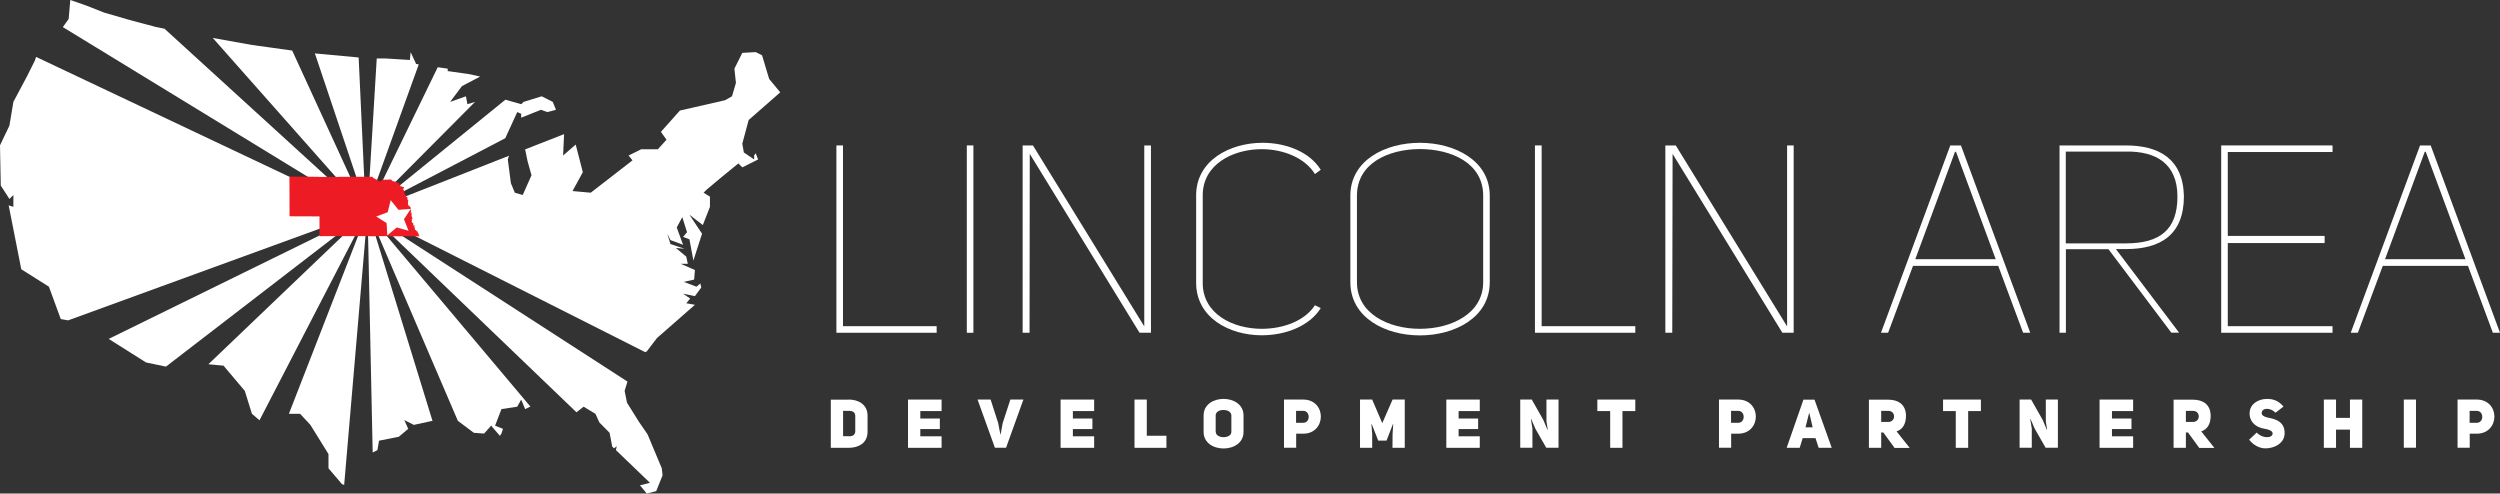 <?xml version="1.0" encoding="UTF-8"?><svg id="a" xmlns="http://www.w3.org/2000/svg" width="227.94" height="45" xmlns:xlink="http://www.w3.org/1999/xlink" viewBox="0 0 227.94 45"><rect x="0" y="0" width="227.94" height="45" fill="#333333" stroke="none"/><defs><clipPath id="b"><rect x="0" y="0" width="227.94" height="45" fill="none" stroke-width="0"/></clipPath></defs><polygon points="3.17 5.54 2.45 6.98 1.22 9.29 .86 11.45 0 13.25 .07 16.92 .86 18.14 1.22 17.78 1.22 18.86 .79 18.72 1.94 24.55 4.46 26.14 5.54 29.09 6.21 29.21 32.85 19.5 33.18 19.33 3.29 5.19 3.17 5.54" fill="#fff" stroke-width="0"/><polygon points="33.02 18.84 33.3 19.11 26.64 4.61 22.97 4.1 19.4 3.46 33.12 18.96 33.02 18.84" fill="#fff" stroke-width="0"/><polygon points="33.37 19.66 26.34 37.73 27.36 37.73 28.3 38.74 29.95 41.4 29.95 42.7 31.18 44.14 31.38 44.21 33.41 20.5 33.37 19.66" fill="#fff" stroke-width="0"/><polygon points="33.23 19.61 19 33.21 20.38 33.34 22.32 35.64 22.97 37.73 23.66 38.32 32.95 20.37 33.23 19.61" fill="#fff" stroke-width="0"/><polygon points="33.52 19.59 33.98 41.26 34.41 41.04 34.56 40.18 36.36 39.82 37.22 39.1 36.86 38.3 37.73 38.74 39.38 38.38 39.44 38.4 33.91 20.43 33.52 19.59" fill="#fff" stroke-width="0"/><polygon points="33.74 19.71 41.75 38.38 41.76 38.38 43.2 39.46 44.14 39.53 44.78 38.81 45.58 39.74 45.72 39.53 45.86 39.1 45.14 38.81 45.72 37.3 47.16 37.08 47.52 36.43 47.88 37.3 48.36 37.07 33.8 19.77 33.74 19.71" fill="#fff" stroke-width="0"/><polygon points="33.15 19.5 9.91 30.9 13.32 33.05 15.05 33.41 15.14 33.42 32.91 19.74 33.15 19.5" fill="#fff" stroke-width="0"/><polygon points="6.41 0 6.26 1.73 5.73 2.47 32.68 18.94 32.57 18.86 33.11 19.14 15 2.62 14.18 2.45 11.74 1.8 9.5 1.15 7.85 .5 6.41 0" fill="#fff" stroke-width="0"/><polygon points="52.56 37.59 53.21 37.08 54.29 37.73 54.65 38.52 55.58 39.46 55.82 40.72 55.99 40.88 56.23 40.68 56.16 41.04 56.16 41.04 59.26 44.02 58.35 44.25 58.97 45 59.83 44.78 60.41 43.34 60.34 42.7 59.04 39.6 58.25 38.45 57.17 36.72 56.95 35.64 57.21 34.79 34.03 19.81 52.56 37.59" fill="#fff" stroke-width="0"/><polygon points="46.07 12.6 47.16 10.22 47.52 10.37 47.52 10.73 49.32 10.01 49.9 10.22 50.69 10.01 50.4 9.29 49.39 8.78 47.74 9.29 47.52 9.5 46.08 9.09 33.97 18.92 46.07 12.6" fill="#fff" stroke-width="0"/><polygon points="43.31 9.29 42.62 9.5 42.48 8.78 41.04 9.29 42.12 7.85 43.78 6.98 42.84 6.77 40.82 6.48 40.82 6.26 39.91 6.13 33.66 18.99 43.31 9.29" fill="#fff" stroke-width="0"/><polygon points="48.1 14.69 48.46 15.98 47.66 17.78 46.94 17.57 46.58 16.7 46.3 14.54 46.41 14.2 33.84 19.14 33.99 19.09 33.56 19.3 33.56 19.3 33.6 19.38 58.83 32.11 58.97 32.04 59.9 30.82 63.36 27.79 62.57 27.65 62.93 27.22 62.28 26.78 63.36 27 63.94 26.21 63.86 25.85 63.5 26.14 62.35 25.7 63.29 25.49 63.36 24.62 62.06 24.05 62.71 24.05 62.57 23.4 61.63 22.61 62.42 22.68 61.13 22.25 60.84 21.31 61.13 21.89 62.28 22.32 61.7 20.74 62.21 19.8 62.64 21.17 62.28 21.6 62.86 21.82 63.22 23.76 64.01 21.31 62.86 19.58 64.08 20.52 64.73 18.86 64.73 17.93 64.15 17.57 64.44 17.28 65.73 16.2 67.32 14.9 67.68 15.26 69.12 14.54 68.9 13.97 68.76 14.18 68.76 14.54 67.82 13.9 67.68 13.1 68.26 10.94 71.14 8.42 70.13 7.2 69.48 5.04 68.9 4.75 67.68 4.82 66.96 6.26 67.1 7.56 66.74 8.78 66.1 9.14 61.99 10.08 60.26 12.02 60.77 12.74 59.98 13.61 58.46 13.61 57.31 14.18 57.67 14.62 53.86 17.57 52.2 17.42 53.14 15.7 52.49 13.18 51.34 14.18 51.43 12.23 47.88 13.62 48.1 14.69" fill="#fff" stroke-width="0"/><polygon points="38.18 5.87 37.94 5.83 37.44 4.75 37.37 5.47 35.14 5.33 34.35 5.33 33.54 18.74 38.18 5.87" fill="#fff" stroke-width="0"/><polygon points="32.7 5.24 28.71 4.87 33.32 18.61 32.7 5.24" fill="#fff" stroke-width="0"/><polygon points="38.28 21.54 38.28 21.53 38.27 21.51 38.25 21.5 38.24 21.49 38.23 21.49 38.22 21.49 38.2 21.47 38.19 21.46 38.18 21.46 38.17 21.45 38.16 21.45 38.16 21.44 38.16 21.43 38.17 21.41 38.17 21.39 38.18 21.38 38.2 21.37 38.2 21.36 38.2 21.36 38.19 21.34 38.19 21.33 38.19 21.33 38.17 21.31 38.17 21.31 38.14 21.29 38.12 21.26 38.1 21.24 38.09 21.22 38.09 21.2 38.09 21.18 38.09 21.15 38.08 21.14 38.06 21.11 38.06 21.1 38.05 21.09 38.04 21.08 38.02 21.09 38 21.09 37.99 21.08 37.98 21.07 37.97 21.07 37.96 21.07 37.96 21.05 37.96 21.02 37.96 21.01 37.95 21 37.93 20.99 37.91 20.98 37.89 20.97 37.87 20.97 37.86 20.97 37.84 20.98 37.82 20.97 37.82 20.96 37.82 20.95 37.83 20.94 37.84 20.94 37.85 20.93 37.86 20.92 37.86 20.91 37.85 20.89 37.84 20.87 37.83 20.85 37.83 20.83 37.82 20.81 37.8 20.8 37.8 20.78 37.8 20.78 37.81 20.78 37.81 20.77 37.81 20.76 37.81 20.74 37.79 20.72 37.79 20.71 37.76 20.68 37.76 20.67 37.76 20.66 37.77 20.65 37.77 20.64 37.8 20.6 37.8 20.6 37.82 20.59 37.83 20.58 37.83 20.55 37.82 20.54 37.81 20.52 37.8 20.51 37.8 20.52 37.79 20.52 37.78 20.53 37.78 20.53 37.78 20.54 37.79 20.57 37.78 20.59 37.78 20.59 37.77 20.59 37.76 20.59 37.74 20.59 37.73 20.58 37.71 20.57 37.71 20.57 37.7 20.57 37.69 20.55 37.68 20.54 37.68 20.52 37.68 20.52 37.68 20.49 37.68 20.47 37.69 20.45 37.69 20.41 37.69 20.4 37.68 20.39 37.68 20.39 37.68 20.38 37.67 20.36 37.66 20.35 37.64 20.34 37.61 20.31 37.59 20.29 37.58 20.28 37.56 20.26 37.56 20.25 37.54 20.24 37.53 20.22 37.53 20.21 37.54 20.18 37.54 20.17 37.54 20.16 37.54 20.15 37.55 20.14 37.56 20.14 37.57 20.13 37.57 20.12 37.57 20.1 37.57 20.1 37.55 20.08 37.54 20.04 37.55 20.01 37.55 19.98 37.57 19.96 37.6 19.95 37.61 19.92 37.58 19.88 37.57 19.86 37.57 19.84 37.57 19.82 37.57 19.8 37.58 19.78 37.57 19.76 37.55 19.75 37.52 19.73 37.53 19.71 37.54 19.68 37.54 19.66 37.51 19.64 37.51 19.61 37.52 19.59 37.53 19.58 37.54 19.56 37.53 19.51 37.51 19.47 37.51 19.45 37.52 19.42 37.52 19.41 37.54 19.42 37.56 19.42 37.56 19.4 37.56 19.4 37.53 19.39 37.5 19.39 37.49 19.39 37.48 19.39 37.46 19.39 37.45 19.37 37.45 19.36 37.45 19.34 37.47 19.31 37.47 19.29 37.46 19.25 37.46 19.24 37.46 19.23 37.47 19.23 37.46 19.22 37.46 19.2 37.46 19.18 37.46 19.17 37.47 19.17 37.49 19.17 37.49 19.18 37.49 19.19 37.49 19.2 37.49 19.21 37.5 19.21 37.51 19.2 37.51 19.19 37.51 19.18 37.5 19.16 37.49 19.16 37.49 19.15 37.46 19.14 37.44 19.12 37.43 19.11 37.43 19.09 37.44 19.07 37.44 19.06 37.45 19.04 37.44 19.02 37.44 18.98 37.44 18.95 37.46 18.91 37.43 18.89 37.4 18.89 37.35 18.86 37.34 18.84 37.37 18.8 37.37 18.78 37.36 18.76 37.33 18.76 37.31 18.78 37.29 18.78 37.26 18.77 37.24 18.75 37.24 18.71 37.25 18.68 37.22 18.67 37.19 18.64 37.2 18.6 37.21 18.55 37.18 18.49 37.18 18.49 37.18 18.48 37.19 18.48 37.2 18.47 37.21 18.46 37.21 18.44 37.2 18.41 37.2 18.39 37.21 18.37 37.23 18.34 37.25 18.32 37.25 18.31 37.25 18.3 37.2 18.28 37.19 18.25 37.18 18.22 37.18 18.21 37.17 18.2 37.15 18.19 37.15 18.18 37.15 18.15 37.14 18.13 37.13 18.1 37.13 18.09 37.15 18.08 37.16 18.07 37.15 18.03 37.16 18 37.15 17.99 37.13 17.97 37.1 17.97 37.09 17.96 37.08 17.95 37.07 17.95 37.04 17.94 37.03 17.94 37.02 17.93 37.02 17.88 37.01 17.87 36.99 17.86 36.97 17.84 36.97 17.82 36.97 17.8 36.97 17.79 36.96 17.76 36.96 17.76 36.96 17.73 36.96 17.71 36.95 17.7 36.92 17.69 36.91 17.68 36.91 17.67 36.88 17.65 36.86 17.61 36.86 17.58 36.85 17.54 36.85 17.53 36.85 17.52 36.86 17.51 36.88 17.5 36.88 17.49 36.89 17.46 36.88 17.45 36.86 17.44 36.85 17.42 36.84 17.41 36.83 17.39 36.83 17.37 36.82 17.35 36.81 17.34 36.79 17.32 36.78 17.31 36.76 17.3 36.76 17.3 36.76 17.28 36.79 17.25 36.78 17.22 36.78 17.19 36.79 17.18 36.81 17.15 36.82 17.13 36.83 17.12 36.83 17.09 36.82 17.08 36.81 17.07 36.79 17.05 36.76 17.05 36.72 17.05 36.7 17.04 36.69 17.03 36.68 17.02 36.67 17.01 36.66 17.01 36.64 16.99 36.62 16.98 36.61 16.98 36.59 16.99 36.57 17 36.54 17.01 36.53 17.01 36.52 17 36.52 16.98 36.53 16.97 36.52 16.96 36.52 16.95 36.5 16.92 36.48 16.9 36.45 16.87 36.43 16.85 36.4 16.82 36.4 16.81 36.41 16.79 36.43 16.77 36.42 16.77 36.43 16.75 36.42 16.73 36.39 16.72 36.34 16.72 36.33 16.72 36.3 16.72 36.28 16.71 36.27 16.7 36.28 16.7 36.27 16.66 36.27 16.65 36.25 16.65 36.23 16.64 36.16 16.61 36.15 16.61 36.13 16.61 36.1 16.61 36.08 16.62 36.06 16.62 36.05 16.62 36.05 16.6 36.05 16.57 36.05 16.56 36.04 16.55 36.02 16.55 36.01 16.55 35.97 16.55 35.95 16.54 35.93 16.54 35.9 16.53 35.88 16.54 35.84 16.54 35.83 16.52 35.82 16.52 35.82 16.52 35.79 16.49 35.73 16.47 35.72 16.45 35.71 16.44 35.71 16.4 35.7 16.39 35.68 16.39 35.66 16.39 35.66 16.38 35.65 16.39 35.62 16.38 35.6 16.36 35.55 16.36 35.5 16.37 35.47 16.36 35.45 16.36 35.43 16.37 35.41 16.38 35.4 16.39 35.37 16.39 35.35 16.38 35.33 16.37 35.28 16.39 35.26 16.38 35.25 16.39 35.21 16.38 35.17 16.37 35.15 16.37 35.14 16.37 35.13 16.38 35.12 16.39 35.1 16.41 35.09 16.42 35.07 16.4 35.06 16.39 35.04 16.37 35.03 16.38 34.98 16.38 34.94 16.38 34.94 16.38 34.89 16.37 34.84 16.37 34.82 16.37 34.81 16.38 34.81 16.38 34.81 16.4 34.79 16.44 34.78 16.46 34.77 16.47 34.76 16.49 34.72 16.52 34.7 16.53 34.67 16.53 34.67 16.54 34.65 16.54 34.64 16.54 34.6 16.54 34.59 16.53 34.56 16.5 34.55 16.5 34.53 16.49 34.52 16.48 34.5 16.47 34.48 16.47 34.46 16.43 34.45 16.42 34.43 16.41 34.42 16.41 34.41 16.41 34.38 16.4 34.35 16.39 34.33 16.38 34.32 16.36 34.3 16.35 34.28 16.35 34.26 16.35 34.25 16.34 34.22 16.33 34.22 16.32 34.19 16.31 34.17 16.29 34.12 16.26 34.1 16.25 34.07 16.24 34.03 16.23 34.02 16.22 34.01 16.2 33.99 16.17 33.98 16.15 33.97 16.12 33.6 16.12 32.62 16.12 32.47 16.12 31.9 16.12 31.47 16.12 31.01 16.12 30.9 16.13 30.29 16.13 29.07 16.13 29.07 16.13 29.07 16.12 26.39 16.1 26.4 19.72 29.13 19.73 29.13 19.72 29.13 19.73 29.13 19.73 29.13 20.06 29.13 20.18 29.13 20.2 29.13 20.27 29.13 20.33 29.13 20.47 29.13 20.61 29.13 20.71 29.13 20.76 29.13 20.85 29.13 20.93 29.13 20.98 29.13 21.02 29.13 21.05 29.13 21.09 29.13 21.12 29.13 21.15 29.13 21.2 29.13 21.26 29.13 21.33 29.13 21.38 29.13 21.4 29.13 21.43 29.13 21.44 29.13 21.54 29.42 21.53 29.66 21.53 29.85 21.53 30.01 21.53 30.08 21.53 30.13 21.53 30.21 21.53 30.35 21.53 30.47 21.53 30.66 21.53 30.79 21.53 30.96 21.53 31.09 21.53 31.29 21.53 31.38 21.53 31.56 21.53 31.66 21.53 31.66 21.53 31.85 21.53 31.99 21.53 32.13 21.53 32.25 21.53 32.35 21.53 32.43 21.53 32.5 21.53 32.62 21.53 32.71 21.53 32.87 21.53 32.95 21.53 33.04 21.53 33.15 21.53 33.22 21.53 33.3 21.53 33.37 21.53 33.47 21.54 33.53 21.53 33.62 21.53 33.7 21.54 33.82 21.54 33.91 21.54 34.01 21.54 34.12 21.54 34.18 21.54 34.25 21.53 34.28 21.53 34.33 21.53 34.38 21.53 34.45 21.53 34.54 21.53 34.59 21.53 34.68 21.53 34.73 21.53 34.81 21.53 34.85 21.53 34.89 21.53 34.95 21.53 35.06 21.53 35.16 21.53 35.33 21.53 35.51 21.54 35.64 21.54 35.78 21.54 35.89 21.54 36.1 21.54 36.16 21.54 36.29 21.54 36.42 21.54 36.54 21.54 36.75 21.54 36.85 21.54 36.96 21.54 37.09 21.54 37.26 21.54 37.36 21.54 37.43 21.54 37.58 21.54 37.62 21.54 37.78 21.54 37.88 21.54 37.98 21.54 38.11 21.54 38.18 21.54 38.29 21.54 38.28 21.54" fill="#ed1c24" stroke-width="0"/><polygon points="37.25 21.04 36.17 20.74 35.31 21.46 35.25 20.34 34.3 19.74 35.35 19.35 35.62 18.25 36.33 19.13 37.45 19.05 36.83 19.99 37.25 21.04" fill="#fff" stroke-width="0"/><g clip-path="url(#b)"><path d="m77.39,36.43c.88,0,1.71.45,1.71,1.47v1.48c0,1.01-.82,1.45-1.71,1.45h-1.64v-4.39h1.64Zm.04,3.35c.38,0,.55-.19.55-.48v-1.37c0-.29-.18-.47-.55-.47h-.56v2.31h.56Z" fill="#fff" stroke-width="0"/><polygon points="83.91 38.16 85.69 38.16 85.69 39.12 83.91 39.12 83.91 39.78 85.85 39.78 85.85 40.83 82.79 40.83 82.79 36.43 85.85 36.43 85.85 37.48 83.91 37.48 83.91 38.16" fill="#fff" stroke-width="0"/><polygon points="92.12 36.43 93.31 36.43 91.73 40.82 90.71 40.82 89.13 36.43 90.32 36.43 91.01 38.57 91.21 39.62 91.23 39.62 91.42 38.58 92.12 36.43" fill="#fff" stroke-width="0"/><polygon points="97.82 38.16 99.6 38.16 99.6 39.12 97.82 39.12 97.82 39.78 99.76 39.78 99.76 40.83 96.7 40.83 96.7 36.43 99.76 36.43 99.76 37.48 97.82 37.48 97.82 38.16" fill="#fff" stroke-width="0"/><polygon points="103.44 36.43 104.56 36.43 104.56 39.73 106.35 39.73 106.35 40.83 103.44 40.83 103.44 36.43" fill="#fff" stroke-width="0"/><path d="m109.74,37.88c0-1.01.91-1.51,1.82-1.51s1.82.5,1.82,1.51v1.5c0,1.01-.91,1.51-1.82,1.51s-1.82-.5-1.82-1.51v-1.5Zm1.11,1.5c0,.32.36.48.71.48s.71-.16.71-.48v-1.5c0-.34-.37-.5-.73-.5s-.7.17-.7.5v1.5Z" fill="#fff" stroke-width="0"/><path d="m117.07,36.43h1.75c1.07,0,1.61.78,1.61,1.55s-.54,1.56-1.6,1.56h-.65v1.28h-1.11v-4.39Zm1.75,2.12c.67,0,.67-1.09,0-1.09h-.65v1.09h.65Z" fill="#fff" stroke-width="0"/><polygon points="124 36.43 125.11 36.43 126.03 38.58 126.97 36.43 128.08 36.43 128.08 40.83 126.96 40.83 126.97 39.56 127.03 38.67 127 38.67 126.42 40.17 125.66 40.17 125.07 38.67 125.04 38.67 125.11 39.56 125.11 40.83 124 40.83 124 36.43" fill="#fff" stroke-width="0"/><polygon points="132.99 38.16 134.77 38.16 134.77 39.12 132.99 39.12 132.99 39.78 134.92 39.78 134.92 40.83 131.87 40.83 131.87 36.43 134.92 36.43 134.92 37.48 132.99 37.48 132.99 38.16" fill="#fff" stroke-width="0"/><path d="m138.61,36.43h1.05l1.06,1.87.37.88h.03s-.12-.76-.12-.76v-1.99h1.1v4.39h-1.12l-.99-1.73-.38-.88h-.03s.14.86.14.86v1.75h-1.11v-4.39Z" fill="#fff" stroke-width="0"/><polygon points="147.93 37.48 147.93 40.83 146.81 40.83 146.81 37.48 145.64 37.48 145.64 36.43 149.1 36.43 149.1 37.48 147.93 37.48" fill="#fff" stroke-width="0"/><path d="m156.73,36.43h1.75c1.07,0,1.61.78,1.61,1.55s-.54,1.56-1.6,1.56h-.65v1.28h-1.11v-4.39Zm1.75,2.12c.67,0,.67-1.09,0-1.09h-.65v1.09h.65Z" fill="#fff" stroke-width="0"/><path d="m167.01,40.83h-1.19l-.29-.88h-1.17l-.27.88h-1.19l1.53-4.39h1.01l1.57,4.39Zm-1.74-1.87l-.3-1.28h-.03l-.32,1.28h.66Z" fill="#fff" stroke-width="0"/><path d="m171.72,39.43h-.2v1.4h-1.12v-4.39h1.75c.91,0,1.61.42,1.63,1.45,0,.81-.33,1.27-.86,1.44l1.2,1.51h-1.38l-1.02-1.4Zm.45-.96c.7,0,.7-1.01,0-1.01h-.65v1.01h.65Z" fill="#fff" stroke-width="0"/><polygon points="179.45 37.48 179.45 40.83 178.32 40.83 178.32 37.48 177.16 37.48 177.16 36.43 180.61 36.43 180.61 37.48 179.45 37.48" fill="#fff" stroke-width="0"/><path d="m184.14,36.43h1.05l1.06,1.87.37.88h.03s-.12-.76-.12-.76v-1.99h1.1v4.39h-1.12l-.99-1.73-.38-.88h-.03s.14.86.14.86v1.75h-1.11v-4.39Z" fill="#fff" stroke-width="0"/><polygon points="192.56 38.16 194.34 38.16 194.34 39.12 192.56 39.12 192.56 39.78 194.49 39.78 194.49 40.83 191.43 40.83 191.43 36.43 194.49 36.43 194.49 37.48 192.56 37.48 192.56 38.16" fill="#fff" stroke-width="0"/><path d="m199.5,39.43h-.2v1.4h-1.12v-4.39h1.75c.91,0,1.61.42,1.63,1.45,0,.81-.33,1.27-.86,1.44l1.2,1.51h-1.38l-1.02-1.4Zm.45-.96c.7,0,.7-1.01,0-1.01h-.65v1.01h.65Z" fill="#fff" stroke-width="0"/><path d="m205.77,39.44c.44.53,1.41.56,1.44.09.01-.25-.39-.39-.75-.44-.71-.11-1.35-.56-1.35-1.4s.78-1.32,1.59-1.32c.53,0,1.05.15,1.5.7l-.73.56c-.46-.49-1.25-.47-1.26.04.01.21.24.34.58.41.78.14,1.56.42,1.51,1.49-.04.85-.93,1.31-1.74,1.31-.53,0-1.09-.27-1.49-.79l.7-.66Z" fill="#fff" stroke-width="0"/><polygon points="212.99 40.83 211.88 40.83 211.88 36.43 212.99 36.43 212.99 38.1 214.26 38.1 214.26 36.43 215.38 36.43 215.38 40.83 214.26 40.83 214.26 39.17 212.99 39.17 212.99 40.83" fill="#fff" stroke-width="0"/><rect x="219.17" y="36.43" width="1.11" height="4.39" fill="#fff" stroke-width="0"/><path d="m224.07,36.43h1.75c1.07,0,1.61.78,1.61,1.55s-.54,1.56-1.6,1.56h-.65v1.28h-1.11v-4.39Zm1.75,2.12c.67,0,.67-1.09,0-1.09h-.65v1.09h.65Z" fill="#fff" stroke-width="0"/><polygon points="76.26 30.34 76.26 13.26 76.86 13.26 76.86 29.74 85.4 29.74 85.4 30.34 76.26 30.34" fill="#fff" stroke-width="0"/><rect x="88.15" y="13.26" width=".6" height="17.08" fill="#fff" stroke-width="0"/><polygon points="104.33 29.76 104.33 13.26 104.94 13.26 104.94 30.34 103.9 30.34 93.89 14.03 93.87 30.34 93.24 30.34 93.24 13.26 94.18 13.26 104.33 29.76" fill="#fff" stroke-width="0"/><path d="m109.06,17.8c0-3.14,3.04-4.78,6.05-4.78,2.15,0,4.29.82,5.31,2.46l-.53.39c-.89-1.47-2.89-2.27-4.85-2.27-2.65,0-5.38,1.4-5.38,4.2v8.01c0,2.8,2.73,4.17,5.38,4.17,1.93,0,3.91-.7,4.85-2.15l.53.26c-1.01,1.64-3.21,2.48-5.38,2.48-2.97,0-5.98-1.62-5.98-4.78v-8.01Z" fill="#fff" stroke-width="0"/><path d="m123.12,17.84c0-3.21,3.16-4.82,6.34-4.82s6.37,1.62,6.37,4.82v7.89c0,3.21-3.18,4.85-6.37,4.85s-6.34-1.64-6.34-4.85v-7.89Zm.6,7.89c0,2.85,2.85,4.25,5.74,4.25s5.77-1.4,5.77-4.25v-7.89c0-2.99-2.92-4.25-5.79-4.25-2.87.02-5.72,1.3-5.72,4.25v7.89Z" fill="#fff" stroke-width="0"/><polygon points="139.95 30.34 139.95 13.26 140.56 13.26 140.56 29.74 149.1 29.74 149.1 30.34 139.95 30.34" fill="#fff" stroke-width="0"/><polygon points="162.94 29.76 162.94 13.26 163.54 13.26 163.54 30.34 162.51 30.34 152.5 14.03 152.47 30.34 151.84 30.34 151.84 13.26 152.79 13.26 162.94 29.76" fill="#fff" stroke-width="0"/><path d="m172.15,30.34h-.65l6.32-17.08h.97l6.32,17.08h-.65l-2.27-6.1h-7.77l-2.27,6.1Zm6.1-16.5l-3.62,9.79h7.33l-3.62-9.79h-.1Z" fill="#fff" stroke-width="0"/><path d="m197.98,30.34l-5.74-7.62h-3.88v7.62h-.58V13.26h6.03c2.97,0,5.23,1.16,5.31,4.63,0,3.55-2.17,4.82-5.28,4.82h-.92l5.76,7.62h-.7Zm-4.15-8.15c3.11,0,4.7-1.25,4.7-4.27s-1.98-4.15-4.7-4.1h-5.48v8.37h5.48Z" fill="#fff" stroke-width="0"/><polygon points="203.12 21.51 211.95 21.51 211.95 22.16 203.12 22.16 203.12 29.74 212.67 29.74 212.67 30.34 202.52 30.34 202.52 13.26 212.67 13.26 212.67 13.86 203.12 13.86 203.12 21.51" fill="#fff" stroke-width="0"/><path d="m214.98,30.34h-.65l6.32-17.08h.97l6.32,17.08h-.65l-2.27-6.1h-7.77l-2.27,6.1Zm6.1-16.5l-3.62,9.79h7.33l-3.62-9.79h-.1Z" fill="#fff" stroke-width="0"/></g></svg>